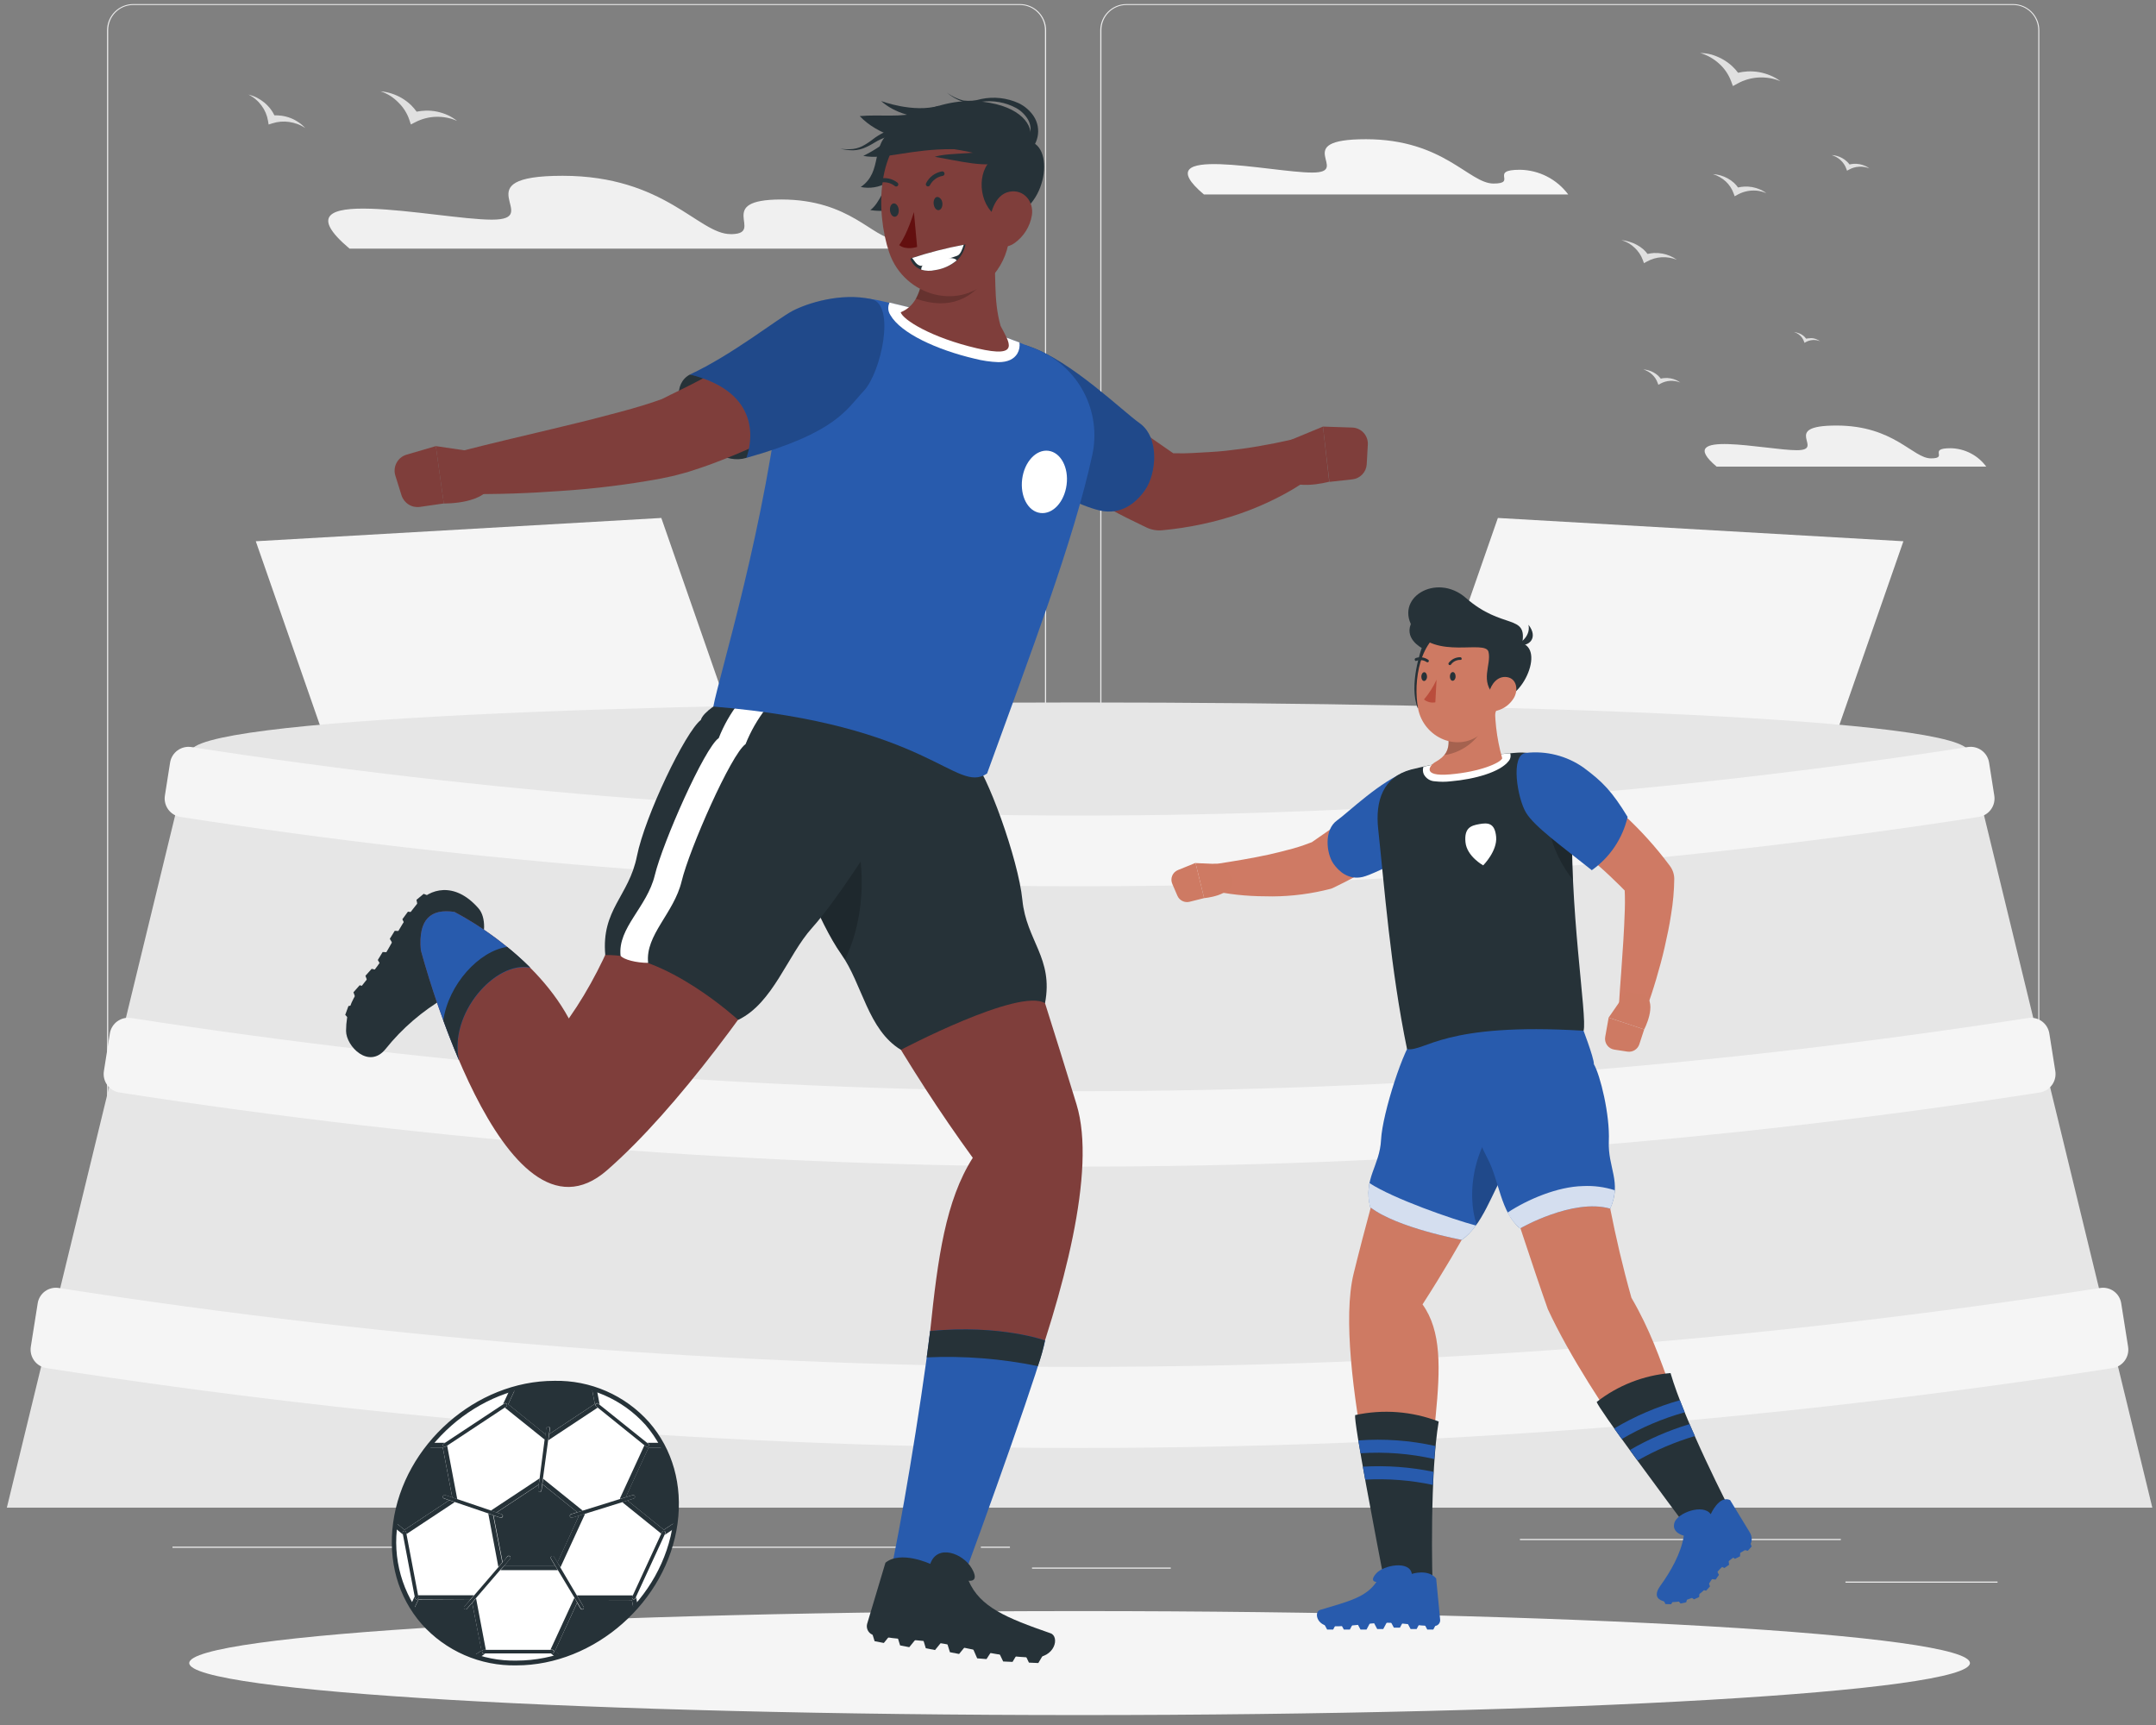 <svg width="205" height="164" viewBox="0 0 205 164" fill="none" xmlns="http://www.w3.org/2000/svg">
<rect x="0" y="0" width="205" height="164" fill="#808080" stroke="none"/>
<g id="football">
<g id="freepik--background-complete--inject-221">
<path id="Vector" d="M189.933 150.361H175.472V150.47H189.933V150.361Z" fill="#EBEBEB"/>
<path id="Vector_2" d="M111.323 149.029H98.128V149.138H111.323V149.029Z" fill="#EBEBEB"/>
<path id="Vector_3" d="M175.035 146.311H144.52V146.42H175.035V146.311Z" fill="#EBEBEB"/>
<path id="Vector_4" d="M89.378 147.045H16.4V147.154H89.378V147.045Z" fill="#EBEBEB"/>
<path id="Vector_5" d="M96.028 147.045H93.264V147.154H96.028V147.045Z" fill="#EBEBEB"/>
<path id="Vector_6" d="M96.975 123.864H12.668C12.007 123.863 11.374 123.6 10.907 123.132C10.441 122.665 10.179 122.031 10.179 121.371V2.858C10.184 2.201 10.449 1.573 10.915 1.111C11.381 0.648 12.011 0.388 12.668 0.387H96.975C97.637 0.387 98.271 0.649 98.738 1.117C99.206 1.584 99.469 2.219 99.469 2.88V121.371C99.469 122.032 99.206 122.666 98.738 123.134C98.271 123.601 97.637 123.864 96.975 123.864ZM12.668 0.474C12.036 0.475 11.431 0.727 10.985 1.174C10.538 1.621 10.288 2.227 10.288 2.858V121.371C10.288 122.002 10.538 122.608 10.985 123.055C11.431 123.502 12.036 123.754 12.668 123.755H96.975C97.607 123.754 98.213 123.502 98.66 123.055C99.107 122.608 99.358 122.003 99.359 121.371V2.858C99.358 2.226 99.107 1.62 98.66 1.174C98.213 0.727 97.607 0.475 96.975 0.474H12.668Z" fill="#EBEBEB"/>
<path id="Vector_7" d="M191.422 123.864H107.109C106.448 123.863 105.815 123.6 105.348 123.132C104.88 122.665 104.617 122.032 104.616 121.371V2.858C104.623 2.201 104.889 1.573 105.355 1.11C105.822 0.648 106.452 0.388 107.109 0.387H191.422C192.078 0.389 192.706 0.65 193.171 1.112C193.636 1.575 193.9 2.202 193.906 2.858V121.371C193.906 122.031 193.645 122.663 193.179 123.131C192.713 123.598 192.081 123.862 191.422 123.864ZM107.109 0.474C106.477 0.475 105.872 0.727 105.425 1.174C104.978 1.62 104.727 2.226 104.725 2.858V121.371C104.727 122.003 104.978 122.608 105.425 123.055C105.872 123.502 106.477 123.754 107.109 123.755H191.422C192.054 123.754 192.659 123.502 193.106 123.055C193.553 122.608 193.804 122.003 193.806 121.371V2.858C193.804 2.226 193.553 1.62 193.106 1.174C192.659 0.727 192.054 0.475 191.422 0.474H107.109Z" fill="#EBEBEB"/>
<path id="Vector_8" d="M163.22 44.361H188.858C188.465 43.828 187.955 43.393 187.366 43.09C186.778 42.787 186.127 42.624 185.466 42.614C183.243 42.614 185.326 43.579 183.601 43.579C181.877 43.579 180.108 40.457 174.62 40.457C169.131 40.457 173.677 42.802 170.839 42.802C168.001 42.802 158.923 40.736 163.22 44.361Z" fill="#F0F0F0"/>
<path id="Vector_9" d="M114.475 18.489H149.112C148.579 17.772 147.889 17.187 147.094 16.78C146.299 16.373 145.421 16.154 144.528 16.14C141.524 16.14 144.34 17.45 142.008 17.45C139.677 17.45 137.275 13.236 129.874 13.236C122.474 13.236 128.6 16.406 124.766 16.406C120.932 16.406 108.668 13.59 114.475 18.489Z" fill="#F5F5F5"/>
<path id="Vector_10" d="M87.304 21.555C84.636 21.555 87.138 22.708 85.072 22.708C83.007 22.708 80.868 18.966 74.296 18.966C67.835 18.966 72.712 22.149 69.647 22.258H69.468C66.411 22.258 63.237 16.713 53.496 16.713C43.755 16.713 51.815 20.883 46.772 20.883C41.729 20.883 25.582 17.193 33.236 23.638H91.377C90.904 23.001 90.29 22.482 89.583 22.121C88.877 21.76 88.097 21.566 87.304 21.555Z" fill="#F0F0F0"/>
<path id="Vector_11" d="M37.227 8.891C37.569 9.001 37.899 9.147 38.209 9.328C38.525 9.516 38.818 9.738 39.083 9.992C39.276 10.185 39.455 10.394 39.615 10.616C39.892 10.563 40.172 10.53 40.454 10.52C40.827 10.507 41.201 10.54 41.567 10.616C41.919 10.691 42.261 10.804 42.589 10.952C42.901 11.099 43.194 11.282 43.462 11.498C43.149 11.354 42.819 11.25 42.48 11.188C42.143 11.123 41.801 11.095 41.458 11.105C40.776 11.125 40.108 11.298 39.502 11.611L39.065 11.83L38.921 11.393C38.709 10.764 38.348 10.195 37.869 9.734C37.642 9.502 37.39 9.295 37.118 9.118C36.826 8.934 36.512 8.788 36.184 8.682C36.538 8.71 36.889 8.78 37.227 8.891Z" fill="#E0E0E0"/>
<path id="Vector_12" d="M24.43 9.289C24.684 9.421 24.924 9.579 25.146 9.761C25.372 9.951 25.576 10.166 25.753 10.402C25.883 10.58 25.997 10.768 26.093 10.966C26.318 10.96 26.543 10.971 26.766 11.001C27.065 11.043 27.358 11.119 27.639 11.228C27.907 11.334 28.162 11.47 28.399 11.634C28.629 11.787 28.839 11.969 29.023 12.175C28.795 12.019 28.549 11.891 28.29 11.795C28.034 11.701 27.769 11.633 27.499 11.595C26.962 11.515 26.414 11.56 25.897 11.726L25.543 11.839L25.482 11.481C25.396 10.957 25.185 10.461 24.866 10.036C24.707 9.818 24.523 9.62 24.316 9.446C24.105 9.266 23.872 9.113 23.622 8.992C23.902 9.059 24.173 9.158 24.43 9.289Z" fill="#E0E0E0"/>
<path id="Vector_13" d="M162.74 5.189C163.101 5.297 163.449 5.443 163.779 5.626C164.112 5.809 164.421 6.032 164.7 6.29C164.907 6.482 165.095 6.692 165.263 6.918C165.55 6.852 165.842 6.81 166.137 6.792C166.521 6.771 166.906 6.794 167.285 6.862C167.649 6.929 168.005 7.036 168.346 7.18C168.68 7.32 168.995 7.5 169.285 7.718C168.957 7.579 168.614 7.481 168.263 7.425C167.915 7.369 167.562 7.35 167.211 7.368C166.508 7.407 165.822 7.604 165.207 7.945L164.77 8.18L164.608 7.744C164.371 7.1 163.982 6.523 163.473 6.063C163.217 5.829 162.936 5.624 162.635 5.451C162.329 5.274 162.002 5.136 161.661 5.041C162.025 5.045 162.388 5.095 162.74 5.189Z" fill="#E0E0E0"/>
<path id="Vector_14" d="M163.582 16.673C163.818 16.742 164.047 16.835 164.263 16.952C164.485 17.073 164.692 17.219 164.879 17.389C165.02 17.521 165.147 17.668 165.259 17.825C165.448 17.781 165.641 17.753 165.835 17.742C166.094 17.726 166.353 17.741 166.608 17.786C166.851 17.832 167.088 17.904 167.315 18C167.54 18.092 167.752 18.214 167.944 18.362C167.729 18.267 167.503 18.198 167.272 18.157C166.57 18.038 165.848 18.16 165.224 18.502L164.94 18.659L164.831 18.367C164.675 17.936 164.417 17.55 164.08 17.24C163.908 17.084 163.719 16.948 163.517 16.834C163.313 16.714 163.094 16.62 162.866 16.555C163.109 16.567 163.349 16.606 163.582 16.673Z" fill="#E0E0E0"/>
<path id="Vector_15" d="M174.668 14.827C174.836 14.876 174.998 14.942 175.153 15.024C175.311 15.11 175.458 15.215 175.589 15.338C175.69 15.427 175.78 15.527 175.86 15.635C175.994 15.604 176.129 15.583 176.266 15.574C176.449 15.565 176.632 15.577 176.812 15.609C176.985 15.64 177.153 15.691 177.314 15.761C177.471 15.825 177.617 15.911 177.751 16.015C177.597 15.947 177.436 15.9 177.27 15.875C177.106 15.849 176.939 15.84 176.773 15.849C176.441 15.867 176.117 15.96 175.825 16.119L175.624 16.229L175.546 16.023C175.374 15.563 175.045 15.18 174.616 14.941C174.472 14.855 174.318 14.789 174.157 14.744C174.33 14.75 174.502 14.778 174.668 14.827Z" fill="#E0E0E0"/>
<path id="Vector_16" d="M154.915 22.981C155.161 23.052 155.398 23.148 155.622 23.27C155.851 23.39 156.065 23.537 156.26 23.706C156.404 23.839 156.536 23.985 156.653 24.143C156.85 24.099 157.05 24.07 157.251 24.055C157.518 24.042 157.787 24.059 158.05 24.108C158.302 24.151 158.549 24.224 158.784 24.326C159.015 24.423 159.233 24.547 159.434 24.697C159.207 24.603 158.97 24.535 158.727 24.497C158.486 24.457 158.241 24.444 157.998 24.457C157.51 24.484 157.035 24.621 156.609 24.859L156.312 25.016L156.203 24.715C156.039 24.269 155.771 23.87 155.422 23.549C155.246 23.381 155.051 23.235 154.841 23.112C154.628 22.989 154.401 22.892 154.164 22.824C154.42 22.848 154.672 22.901 154.915 22.981Z" fill="#E0E0E0"/>
<path id="Vector_17" d="M156.737 35.208C156.902 35.253 157.062 35.318 157.213 35.4C157.369 35.485 157.516 35.587 157.649 35.706C157.743 35.797 157.831 35.895 157.911 35.998C158.041 35.967 158.175 35.947 158.309 35.941C158.487 35.929 158.666 35.94 158.841 35.972C159.011 36.002 159.176 36.052 159.335 36.12C159.49 36.184 159.637 36.268 159.771 36.369C159.619 36.305 159.459 36.26 159.295 36.234C159.134 36.208 158.97 36.199 158.806 36.208C158.482 36.226 158.165 36.317 157.881 36.474L157.684 36.583L157.606 36.378C157.498 36.081 157.32 35.814 157.086 35.601C156.968 35.492 156.838 35.396 156.697 35.317C156.56 35.237 156.413 35.172 156.261 35.125C156.422 35.133 156.582 35.161 156.737 35.208Z" fill="#E0E0E0"/>
<path id="Vector_18" d="M170.918 31.641C171.035 31.674 171.147 31.719 171.254 31.776C171.362 31.838 171.463 31.912 171.556 31.995C171.622 32.058 171.684 32.127 171.739 32.2C171.832 32.179 171.927 32.166 172.023 32.161C172.147 32.145 172.274 32.145 172.398 32.161C172.518 32.182 172.636 32.217 172.748 32.266C172.857 32.312 172.961 32.371 173.058 32.44C172.842 32.351 172.609 32.312 172.376 32.327C172.146 32.34 171.92 32.404 171.717 32.514L171.577 32.593L171.525 32.449C171.449 32.238 171.324 32.049 171.158 31.899C171.075 31.821 170.983 31.753 170.883 31.698C170.783 31.639 170.676 31.594 170.564 31.562C170.685 31.576 170.803 31.602 170.918 31.641Z" fill="#E0E0E0"/>
<path id="Vector_19" d="M69.809 69.124L31.25 71.333L24.321 51.458L62.88 49.244L69.809 69.124Z" fill="#F5F5F5"/>
<path id="Vector_20" d="M135.494 69.124L174.053 71.333L180.982 51.458L142.423 49.244L135.494 69.124Z" fill="#F5F5F5"/>
<path id="Vector_21" d="M204.651 143.337H0.651L18.116 71.504C18.116 65.212 187.186 65.212 187.186 71.504L204.651 143.337Z" fill="#E6E6E6"/>
<path id="Vector_22" d="M200.892 130.065C135.79 140.193 69.513 140.193 4.41 130.065C4.179 130.029 3.958 129.947 3.759 129.825C3.559 129.704 3.386 129.544 3.248 129.355C3.111 129.166 3.012 128.951 2.957 128.724C2.903 128.497 2.894 128.261 2.93 128.03C3.143 126.665 3.36 125.297 3.581 123.926C3.614 123.695 3.693 123.474 3.814 123.274C3.934 123.075 4.093 122.901 4.282 122.764C4.47 122.627 4.684 122.529 4.911 122.476C5.137 122.423 5.373 122.415 5.602 122.454C69.906 132.453 135.37 132.453 199.674 122.454C199.903 122.415 200.138 122.423 200.365 122.476C200.592 122.529 200.806 122.627 200.994 122.764C201.183 122.901 201.342 123.075 201.462 123.274C201.583 123.474 201.662 123.695 201.695 123.926C201.913 125.293 202.132 126.664 202.346 128.03C202.42 128.492 202.309 128.966 202.037 129.347C201.765 129.728 201.353 129.986 200.892 130.065Z" fill="#F5F5F5"/>
<path id="Vector_23" d="M193.946 103.866C133.446 113.262 71.858 113.262 11.358 103.866C11.127 103.83 10.905 103.748 10.706 103.627C10.506 103.505 10.333 103.345 10.195 103.156C10.058 102.967 9.959 102.752 9.905 102.525C9.85 102.298 9.841 102.062 9.878 101.831C10.07 100.638 10.259 99.446 10.445 98.255C10.481 98.025 10.562 97.805 10.684 97.607C10.805 97.408 10.965 97.236 11.153 97.099C11.341 96.963 11.554 96.864 11.78 96.81C12.007 96.756 12.241 96.747 12.471 96.784C72.234 106.062 133.07 106.062 192.832 96.784C193.062 96.747 193.297 96.756 193.523 96.81C193.749 96.864 193.962 96.963 194.15 97.099C194.339 97.236 194.498 97.408 194.619 97.607C194.741 97.805 194.822 98.025 194.858 98.255C195.047 99.446 195.237 100.638 195.426 101.831C195.462 102.062 195.453 102.298 195.399 102.525C195.344 102.752 195.245 102.967 195.108 103.156C194.97 103.345 194.797 103.505 194.597 103.627C194.398 103.748 194.176 103.83 193.946 103.866Z" fill="#F5F5F5"/>
<path id="Vector_24" d="M188.142 77.668C131.487 86.457 73.815 86.457 17.16 77.668C16.929 77.633 16.707 77.552 16.507 77.43C16.308 77.308 16.134 77.148 15.996 76.959C15.859 76.77 15.76 76.555 15.706 76.328C15.651 76.1 15.643 75.864 15.68 75.633C15.84 74.586 16.005 73.541 16.173 72.499C16.247 72.035 16.502 71.619 16.882 71.343C17.261 71.066 17.735 70.951 18.199 71.023C74.166 79.707 131.137 79.707 187.103 71.023C187.568 70.951 188.041 71.066 188.421 71.343C188.8 71.619 189.055 72.035 189.129 72.499C189.295 73.543 189.46 74.588 189.623 75.633C189.66 75.864 189.651 76.1 189.597 76.328C189.543 76.555 189.444 76.77 189.306 76.959C189.169 77.148 188.995 77.308 188.795 77.43C188.595 77.552 188.374 77.633 188.142 77.668Z" fill="#F5F5F5"/>
</g>
<g id="freepik--Shadow--inject-221">
<path id="freepik--path--inject-221" d="M102.651 163.055C149.406 163.055 187.309 160.842 187.309 158.112C187.309 155.383 149.406 153.17 102.651 153.17C55.897 153.17 17.994 155.383 17.994 158.112C17.994 160.842 55.897 163.055 102.651 163.055Z" fill="#F5F5F5"/>
</g>
<g id="freepik--character-1--inject-221">
<path id="Vector_25" d="M92.495 110.075C80.03 92.951 71.485 72.796 70.895 66.701L91.788 71.762C91.788 71.762 98.669 92.881 102.363 105.006C106.21 117.612 89.644 151.598 89.644 151.598L84.584 151.074C89.526 131.985 87.326 118.184 92.495 110.075Z" fill="#7F3E3B"/>
<path id="Vector_26" d="M84.685 149.375C85.492 145.969 87.523 134.041 88.444 126.544C95.15 125.906 99.359 127.439 99.359 127.439C99.359 128.548 93.836 144.083 90.387 153.296L84.685 149.375Z" fill="#285BAD"/>
<path id="Vector_27" d="M88.444 126.544C88.348 127.334 88.239 128.172 88.116 129.05C91.659 128.888 95.208 129.167 98.683 129.88C98.971 129.085 99.196 128.269 99.355 127.439C99.355 127.439 95.15 125.906 88.444 126.544Z" fill="#263238"/>
<path id="Vector_28" d="M90.692 70.168C90.692 70.168 92.295 71.277 92.439 72.08C93.797 73.355 96.831 81.686 97.211 85.563C97.591 89.441 100.184 91.095 99.364 95.374C96.905 93.877 85.662 99.81 85.662 99.81C82.51 97.898 82.003 93.567 79.986 90.711C77.842 87.681 75.541 81.542 74.454 77.953C73.306 74.176 72.804 71.556 72.804 71.556L90.692 70.168Z" fill="#263238"/>
<path id="Vector_29" opacity="0.2" d="M80.265 76.836C78.829 74.339 75.209 73.954 73.816 75.753C74 76.429 74.212 77.156 74.454 77.936C75.545 81.512 77.842 87.669 79.986 90.703C80.108 90.874 80.226 91.053 80.34 91.236C82.331 87.228 82.632 80.958 80.265 76.836Z" fill="black"/>
<path id="Vector_30" d="M99.892 155.28C95.678 153.817 93.181 152.791 92.094 150.281C92.094 150.281 93.207 150.477 92.382 149.08C91.556 147.683 89.124 146.757 88.452 148.683C88.452 148.683 85.632 147.373 84.191 148.573L82.444 154.407C82.417 154.519 82.413 154.636 82.431 154.751C82.45 154.865 82.491 154.975 82.552 155.073C82.614 155.172 82.694 155.257 82.789 155.324C82.883 155.391 82.99 155.438 83.103 155.463C85.701 155.965 87.264 155.83 89.779 156.28C92.727 156.804 94.722 157.476 98.228 157.59C100.355 157.642 100.765 155.586 99.892 155.28Z" fill="#263238"/>
<path id="Vector_31" d="M88.906 156.873L88.029 156.703L87.627 155.389L89.771 155.808L88.906 156.873Z" fill="#263238"/>
<path id="Vector_32" d="M91.194 157.248L90.321 157.078L89.915 155.764L92.063 156.183L91.194 157.248Z" fill="#263238"/>
<path id="Vector_33" d="M93.801 157.732L92.914 157.662L92.364 156.4L94.547 156.575L93.801 157.732Z" fill="#263238"/>
<path id="Vector_34" d="M96.276 158L95.386 157.961L94.792 156.721L96.98 156.817L96.276 158Z" fill="#263238"/>
<path id="Vector_35" d="M98.726 158.109L97.835 158.07L97.246 156.83L99.429 156.926L98.726 158.109Z" fill="#263238"/>
<path id="Vector_36" d="M84.038 156.201L83.16 156.031L82.754 154.717L84.902 155.136L84.038 156.201Z" fill="#263238"/>
<path id="Vector_37" d="M86.457 156.602L85.584 156.432L85.178 155.113L87.326 155.532L86.457 156.602Z" fill="#263238"/>
<path id="Vector_38" d="M102.058 36.822C102.931 37.329 103.804 37.875 104.677 38.425C105.551 38.975 106.402 39.53 107.245 40.106L108.515 40.979L109.768 41.852L112.192 43.533L110.305 43.071C111.323 43.071 112.349 43.136 113.384 43.071C114.418 43.005 115.462 42.974 116.51 42.861C117.558 42.748 118.606 42.608 119.662 42.424C120.186 42.333 120.715 42.237 121.239 42.132L122.741 41.813L123.033 41.752C123.49 41.656 123.965 41.721 124.38 41.934C124.794 42.148 125.123 42.498 125.31 42.925C125.497 43.352 125.531 43.831 125.407 44.281C125.282 44.73 125.007 45.123 124.627 45.393L124.19 45.699L123.793 45.974C123.522 46.153 123.26 46.315 122.989 46.481C122.448 46.799 121.902 47.105 121.343 47.38C120.225 47.941 119.072 48.428 117.89 48.838C116.701 49.249 115.488 49.584 114.257 49.843C113.013 50.108 111.755 50.299 110.489 50.415C109.989 50.46 109.485 50.371 109.031 50.157L108.594 49.947C107.55 49.45 106.633 48.991 105.703 48.485C104.773 47.978 103.87 47.498 102.97 46.983C102.071 46.468 101.18 45.939 100.294 45.402C99.407 44.865 98.547 44.311 97.674 43.721C96.81 43.122 96.209 42.213 95.998 41.183C95.787 40.153 95.981 39.081 96.54 38.19C97.099 37.299 97.98 36.658 98.999 36.4C100.019 36.142 101.099 36.287 102.014 36.805L102.058 36.822Z" fill="#7F3E3B"/>
<path id="Vector_39" d="M97.954 32.963C101.853 34.325 106.826 39.159 108.323 40.206C110.314 41.595 109.93 45.066 108.891 46.568C108.079 47.747 106.638 49.005 104.595 48.537C102.551 48.07 99.53 46.354 99.53 46.354C99.53 46.354 93.203 31.046 97.954 32.963Z" fill="#285BAD"/>
<path id="Vector_40" opacity="0.2" d="M97.954 32.963C101.853 34.325 106.826 39.159 108.323 40.206C110.314 41.595 109.93 45.066 108.891 46.568C108.079 47.747 106.638 49.005 104.595 48.537C102.551 48.07 99.53 46.354 99.53 46.354C99.53 46.354 93.203 31.046 97.954 32.963Z" fill="black"/>
<path id="Vector_41" d="M121.714 42.246L125.792 40.557L126.386 45.796C126.386 45.796 122.504 46.892 121.583 44.923L121.714 42.246Z" fill="#7F3E3B"/>
<path id="Vector_42" d="M130.058 42.251L129.953 44.133C129.933 44.496 129.785 44.84 129.535 45.104C129.284 45.368 128.948 45.535 128.586 45.574L126.403 45.814L125.792 40.557L128.573 40.648C128.776 40.654 128.976 40.701 129.161 40.785C129.347 40.869 129.513 40.989 129.651 41.139C129.789 41.288 129.896 41.463 129.966 41.654C130.036 41.845 130.067 42.048 130.058 42.251Z" fill="#7F3E3B"/>
<path id="Vector_43" d="M45.501 86.362C43.196 83.716 40.785 84.532 39.703 85.868C38.035 87.916 37.799 88.793 36.467 90.977C34.908 93.531 32.922 94.496 32.904 98.006C32.904 99.482 35.087 101.704 36.672 99.718C38.24 97.763 40.156 96.114 42.322 94.854C43.942 94.745 46.186 94.234 44.776 92.758C44.776 92.758 47.029 88.147 45.501 86.362Z" fill="#263238"/>
<path id="Vector_44" d="M39.599 85.55L40.284 84.978L41.559 85.494L39.878 86.895L39.599 85.55Z" fill="#263238"/>
<path id="Vector_45" d="M38.258 87.396L38.786 86.676L40.148 86.868L38.856 88.636L38.258 87.396Z" fill="#263238"/>
<path id="Vector_46" d="M37.065 89.254L37.533 88.494L38.904 88.568L37.768 90.442L37.065 89.254Z" fill="#263238"/>
<path id="Vector_47" d="M35.922 91.269L36.385 90.51L37.756 90.584L36.62 92.457L35.922 91.269Z" fill="#263238"/>
<path id="Vector_48" d="M34.747 92.771L35.341 92.107L36.677 92.43L35.223 94.064L34.747 92.771Z" fill="#263238"/>
<path id="Vector_49" d="M33.607 94.34L34.197 93.672L35.537 93.991L34.083 95.628L33.607 94.34Z" fill="#263238"/>
<path id="Vector_50" d="M32.826 96.484L33.132 95.645L34.494 95.453L33.748 97.505L32.826 96.484Z" fill="#263238"/>
<path id="Vector_51" d="M54.086 96.828C62.312 85.105 61.242 71.762 69.224 66.701L87.523 69.557C87.523 69.557 71.241 99.439 57.723 111.254C47.798 119.93 40.013 90.331 40.013 90.331C39.752 87.362 40.978 86.367 43.205 86.694C43.205 86.698 50.567 90.331 54.086 96.828Z" fill="#7F3E3B"/>
<path id="Vector_52" d="M43.205 86.698C40.978 86.371 39.752 87.366 40.013 90.335C40.995 93.902 42.207 97.4 43.642 100.81C42.672 96.391 47.074 91.366 50.41 92.008C48.283 89.892 45.855 88.103 43.205 86.698Z" fill="#285BAD"/>
<path id="Vector_53" d="M48.221 90.022C45.536 90.419 42.646 93.593 42.152 97.007C42.589 98.208 43.087 99.492 43.637 100.789C42.672 96.374 47.073 91.344 50.409 91.986C49.714 91.294 48.984 90.638 48.221 90.022Z" fill="#263238"/>
<path id="Vector_54" d="M68.568 66.701C68.568 66.701 66.865 67.649 66.638 68.448C65.163 69.587 61.32 77.582 60.561 81.398C59.801 85.214 57.159 86.458 57.552 90.803C63.285 90.598 70.188 96.964 70.188 96.964C73.511 95.37 74.873 90.825 77.2 88.231C79.528 85.638 82.968 80.228 85.038 76.879C86.3 74.808 87.168 72.52 87.597 70.133L68.568 66.701Z" fill="#263238"/>
<path id="Vector_55" d="M70.271 66.785C69.467 67.813 68.817 68.953 68.341 70.169C66.979 71.108 63.002 80.133 62.264 83.198C61.526 86.263 58.723 88.193 59.006 90.865C59.299 91.236 60.513 91.542 61.626 91.542C61.342 88.874 64.076 86.844 64.814 83.779C65.551 80.713 69.525 71.688 70.891 70.745C71.374 69.534 72.023 68.397 72.821 67.366L70.271 66.785Z" fill="white"/>
<path id="Vector_56" d="M74.415 35.192C72.856 49.919 68.381 64.179 67.826 67.174C88.5 68.877 90.845 75.54 93.853 73.545C97.962 62.193 102.097 51.408 103.861 43.247C104.295 41.235 104.011 39.134 103.059 37.309C102.107 35.483 100.546 34.049 98.647 33.253C93.753 31.247 88.692 29.673 83.523 28.551C82.483 28.331 81.408 28.332 80.369 28.555C79.329 28.777 78.348 29.216 77.489 29.842C76.63 30.468 75.913 31.268 75.383 32.19C74.853 33.111 74.523 34.134 74.415 35.192Z" fill="#285BAD"/>
<path id="Vector_57" d="M96.932 32.562C92.908 31.01 88.781 29.742 84.58 28.768C84.489 28.955 84.449 29.162 84.463 29.37C84.476 29.577 84.544 29.777 84.658 29.951C85.658 31.697 89.121 33.269 92.662 34.099C93.404 34.291 94.165 34.403 94.932 34.431C95.805 34.431 96.403 34.156 96.731 33.618C96.916 33.299 96.987 32.927 96.932 32.562Z" fill="white"/>
<path id="Vector_58" d="M87.806 21.471L94.386 22.863C94.823 26.217 94.386 28.278 95.137 30.98C95.949 32.539 97.102 34.098 92.897 33.115C88.531 32.098 85.841 30.391 85.641 29.688C88.243 28.631 87.806 24.71 87.806 21.471Z" fill="#7F3E3B"/>
<path id="Vector_59" opacity="0.2" d="M87.715 26.279C87.644 27.019 87.43 27.738 87.086 28.396C90.43 29.575 92.57 28.226 93.827 26.309C91.8 26.03 89.745 26.02 87.715 26.279Z" fill="black"/>
<path id="Vector_60" d="M84.898 12.351C82.667 13.744 84.025 16.281 81.842 17.779C82.695 17.953 83.583 17.81 84.339 17.377C84.339 17.377 83.632 19.359 82.75 19.971C85.077 20.359 87.631 19.25 87.832 18.185C88.033 17.119 87.483 10.732 84.898 12.351Z" fill="#263238"/>
<path id="Vector_61" d="M96.006 16.896C96.137 21.227 96.442 23.755 94.46 26.148C91.487 29.746 85.976 28.217 84.549 24.004C83.265 20.21 83.265 13.765 87.33 11.7C88.231 11.242 89.233 11.021 90.242 11.056C91.252 11.092 92.236 11.382 93.103 11.901C93.97 12.421 94.691 13.151 95.198 14.024C95.706 14.898 95.984 15.886 96.006 16.896Z" fill="#7F3E3B"/>
<path id="Vector_62" d="M95.185 20.805C93.098 19.827 92.841 16.683 94.098 15.373C92.819 13.544 85.174 14.666 81.746 11.038C83.663 10.859 85.706 11.221 87.453 10.645C89.199 10.068 91.173 9.256 94.098 9.771C97.451 10.365 98.421 12.286 97.849 13.457C100.403 13.841 99.552 20.508 95.185 20.805Z" fill="#263238"/>
<path id="Vector_63" d="M86.561 24.588C86.561 24.588 87.871 24.038 91.801 23.234C91.591 24.308 90.928 25.287 88.937 25.68C86.946 26.072 86.561 24.588 86.561 24.588Z" fill="#263238"/>
<path id="Vector_64" d="M89.754 24.585C89.147 24.694 88.55 24.85 87.968 25.052C87.852 25.099 87.754 25.181 87.687 25.287C87.62 25.393 87.589 25.517 87.597 25.642C88.023 25.769 88.474 25.782 88.907 25.681C89.665 25.573 90.378 25.253 90.963 24.76C90.863 24.541 90.313 24.476 89.754 24.585Z" fill="white"/>
<path id="Vector_65" d="M86.731 24.525C86.893 24.712 87.168 25.284 87.605 25.271C88.758 25.032 89.893 24.714 91.002 24.319C91.347 24.197 91.504 23.647 91.635 23.271C89.975 23.583 88.337 24.001 86.731 24.525Z" fill="white"/>
<path id="Vector_66" d="M98.115 20.472C98.026 21.003 97.832 21.511 97.545 21.967C97.258 22.422 96.883 22.817 96.443 23.127C95.255 23.952 94.181 23.009 94.107 21.646C94.037 20.419 94.569 18.511 95.958 18.232C97.346 17.953 98.32 19.162 98.115 20.472Z" fill="#7F3E3B"/>
<path id="Vector_67" d="M89.605 19.307C89.64 19.661 89.478 19.958 89.247 19.98C89.015 20.002 88.81 19.726 88.775 19.377C88.74 19.028 88.902 18.727 89.116 18.727C89.33 18.727 89.574 18.958 89.605 19.307Z" fill="#263238"/>
<path id="Vector_68" d="M85.453 19.935C85.487 20.289 85.326 20.585 85.094 20.607C84.863 20.629 84.658 20.358 84.623 20.005C84.588 19.651 84.749 19.354 84.981 19.337C85.212 19.319 85.422 19.599 85.453 19.935Z" fill="#263238"/>
<path id="Vector_69" d="M86.898 20.162C86.898 20.162 86.286 22.249 85.496 23.301C86.168 23.83 87.203 23.476 87.203 23.476L86.898 20.162Z" fill="#630F0F"/>
<path id="Vector_70" d="M89.801 16.564C89.812 16.53 89.812 16.493 89.801 16.459C89.796 16.432 89.786 16.407 89.77 16.384C89.755 16.361 89.736 16.342 89.713 16.327C89.69 16.312 89.665 16.302 89.638 16.297C89.611 16.291 89.584 16.292 89.557 16.297C89.232 16.355 88.926 16.488 88.663 16.687C88.4 16.886 88.189 17.145 88.046 17.442C88.026 17.492 88.026 17.549 88.048 17.6C88.069 17.651 88.109 17.691 88.16 17.712C88.211 17.731 88.268 17.729 88.319 17.707C88.369 17.686 88.409 17.645 88.43 17.594C88.55 17.365 88.721 17.167 88.93 17.016C89.139 16.864 89.381 16.763 89.635 16.721C89.676 16.715 89.713 16.697 89.743 16.668C89.773 16.64 89.793 16.604 89.801 16.564Z" fill="#263238"/>
<path id="Vector_71" d="M83.41 17.354C83.435 17.376 83.465 17.392 83.498 17.399C83.531 17.407 83.565 17.407 83.597 17.398C83.846 17.323 84.109 17.309 84.365 17.357C84.62 17.404 84.86 17.513 85.064 17.673C85.104 17.711 85.156 17.733 85.211 17.733C85.265 17.733 85.318 17.711 85.357 17.673C85.395 17.634 85.416 17.581 85.416 17.527C85.416 17.472 85.395 17.42 85.357 17.381C85.101 17.175 84.8 17.035 84.478 16.971C84.157 16.907 83.825 16.922 83.51 17.014C83.484 17.021 83.459 17.033 83.438 17.05C83.417 17.066 83.399 17.087 83.385 17.11C83.372 17.134 83.363 17.16 83.36 17.187C83.357 17.214 83.359 17.241 83.366 17.267C83.372 17.299 83.387 17.33 83.41 17.354Z" fill="#263238"/>
<path id="Vector_72" d="M65.603 35.605C62.377 37.352 67.092 44.726 70.969 43.53C73.624 41.683 74.733 35.317 65.603 35.605Z" fill="#263238"/>
<path id="Vector_73" d="M80.602 37.502L79.567 38.174L78.55 38.811C77.868 39.219 77.183 39.616 76.493 40.003C75.1 40.767 73.69 41.492 72.24 42.187C70.791 42.881 69.302 43.496 67.774 44.068C67.381 44.208 67.018 44.348 66.604 44.483L65.364 44.889L64.054 45.239C63.617 45.339 63.237 45.418 62.822 45.501C59.706 46.074 56.558 46.464 53.396 46.671C50.291 46.898 47.209 47.016 44.083 46.955C43.59 46.945 43.117 46.757 42.752 46.426C42.387 46.095 42.154 45.643 42.097 45.154C42.039 44.664 42.161 44.171 42.439 43.764C42.718 43.358 43.134 43.065 43.611 42.942H43.637C46.58 42.182 49.558 41.488 52.492 40.789C53.959 40.427 55.422 40.095 56.858 39.715C58.295 39.335 59.727 38.977 61.08 38.558L62.067 38.244L62.94 37.938L63.813 37.502C64.111 37.366 64.447 37.192 64.757 37.039C66.04 36.419 67.311 35.729 68.59 35.03C69.87 34.332 71.14 33.598 72.406 32.847L76.166 30.642L76.279 30.577C77.197 30.029 78.293 29.863 79.331 30.114C80.37 30.366 81.268 31.014 81.834 31.921C82.4 32.827 82.588 33.919 82.358 34.963C82.127 36.006 81.497 36.918 80.602 37.502Z" fill="#7F3E3B"/>
<path id="Vector_74" d="M45.982 43.08L41.437 42.412L42.196 47.865C42.196 47.865 46.383 47.97 46.798 45.757L45.982 43.08Z" fill="#7F3E3B"/>
<path id="Vector_75" d="M37.594 45.228L38.179 47.097C38.294 47.457 38.533 47.764 38.852 47.964C39.172 48.165 39.552 48.246 39.926 48.193L42.201 47.865L41.441 42.412L38.664 43.224C38.461 43.283 38.271 43.382 38.107 43.515C37.942 43.649 37.806 43.814 37.706 44.001C37.606 44.187 37.545 44.392 37.526 44.603C37.507 44.814 37.53 45.027 37.594 45.228Z" fill="#7F3E3B"/>
<path id="Vector_76" d="M82.859 28.44C79.916 27.798 76.746 28.833 75.358 29.557C73.969 30.282 69.564 33.775 65.603 35.605C72.502 37.307 71.481 42.154 70.97 43.529C79.51 41.141 80.471 38.932 82.13 37.168C83.789 35.404 85.186 28.942 82.859 28.44Z" fill="#285BAD"/>
<path id="Vector_77" opacity="0.2" d="M82.859 28.44C79.916 27.798 76.746 28.833 75.358 29.557C73.969 30.282 69.564 33.775 65.603 35.605C72.502 37.307 71.481 42.154 70.97 43.529C79.51 41.141 80.471 38.932 82.13 37.168C83.789 35.404 85.186 28.942 82.859 28.44Z" fill="black"/>
<path id="Vector_78" d="M101.416 46.089C101.202 47.722 100.106 48.922 98.918 48.77C97.731 48.617 96.98 47.167 97.194 45.534C97.407 43.901 98.525 42.7 99.695 42.858C100.866 43.015 101.63 44.456 101.416 46.089Z" fill="white"/>
<path id="Vector_79" d="M90.705 14.181C86.561 14.137 84.086 15.225 82.086 14.819C84.457 13.67 85.23 12.321 87.085 12.068C88.941 11.815 90.705 14.181 90.705 14.181Z" fill="#263238"/>
<path id="Vector_80" d="M94.883 13.992C93.574 14.774 90.395 14.429 88.88 14.905C91.155 15.298 93.945 16.009 95.198 15.368C96.451 14.726 94.883 13.992 94.883 13.992Z" fill="#263238"/>
<path id="Vector_81" d="M95.56 14.477C96.087 14.372 96.596 14.193 97.071 13.944C97.488 13.686 97.792 13.281 97.922 12.809C97.989 12.57 98.008 12.32 97.978 12.073C97.948 11.827 97.87 11.589 97.748 11.373C97.477 10.909 97.086 10.528 96.617 10.268C95.612 9.729 94.463 9.521 93.334 9.674C92.749 9.794 92.146 9.794 91.561 9.674C90.998 9.485 90.478 9.188 90.028 8.801C90.496 9.152 91.026 9.408 91.591 9.556C92.166 9.627 92.749 9.578 93.303 9.412C94.5 9.164 95.745 9.303 96.857 9.809C97.435 10.086 97.928 10.513 98.285 11.045C98.662 11.616 98.797 12.313 98.66 12.984C98.52 13.666 98.131 14.271 97.569 14.682C97.029 15.027 96.44 15.289 95.822 15.459C95.694 15.503 95.553 15.493 95.432 15.433C95.31 15.373 95.217 15.267 95.174 15.138C95.13 15.01 95.14 14.869 95.2 14.748C95.26 14.626 95.366 14.533 95.495 14.49H95.534L95.56 14.477Z" fill="#263238"/>
<path id="Vector_82" d="M88.417 13.792C88.272 13.501 88.063 13.248 87.806 13.049C87.512 12.858 87.18 12.731 86.832 12.678C86.063 12.585 85.283 12.672 84.553 12.931C84.169 13.049 83.796 13.203 83.44 13.39C83.095 13.582 82.737 13.826 82.353 13.988C81.97 14.174 81.551 14.277 81.126 14.289C80.711 14.287 80.297 14.236 79.894 14.136C80.299 14.195 80.71 14.204 81.117 14.163C81.514 14.111 81.896 13.974 82.235 13.761C82.584 13.56 82.89 13.324 83.239 13.062C83.591 12.823 83.963 12.617 84.353 12.447C85.148 12.073 86.019 11.889 86.898 11.91C87.372 11.93 87.836 12.055 88.256 12.277C88.683 12.525 89.047 12.871 89.317 13.285C89.354 13.342 89.38 13.407 89.392 13.474C89.405 13.541 89.404 13.61 89.39 13.677C89.376 13.744 89.348 13.807 89.31 13.864C89.271 13.92 89.221 13.968 89.164 14.005C89.107 14.043 89.043 14.068 88.975 14.081C88.908 14.093 88.839 14.092 88.772 14.078C88.705 14.064 88.642 14.037 88.585 13.998C88.529 13.96 88.481 13.91 88.444 13.853C88.441 13.838 88.441 13.823 88.444 13.809L88.417 13.792Z" fill="#263238"/>
<path id="Vector_83" d="M83.789 9.607C83.789 9.607 85.217 11.075 88.037 11.179L89.286 10.053C86.832 10.764 83.789 9.607 83.789 9.607Z" fill="#263238"/>
</g>
<g id="freepik--character-2--inject-221">
<path id="Vector_84" d="M135.259 124.013C142.681 112.5 147.956 100.27 148.676 96.375L134.931 98.458C134.931 98.458 130.648 113.137 128.705 121.101C126.683 129.397 132.552 150.791 132.552 150.791L135.835 151.023C134.765 138.304 138.891 129.061 135.259 124.013Z" fill="#CE7A63"/>
<path id="Vector_85" d="M136.272 151.897C136.128 149.64 135.979 139.969 136.796 135.148C134.264 134.172 131.501 133.959 128.849 134.537C128.727 135.244 130.7 145.549 131.906 151.797L136.272 151.897Z" fill="#263238"/>
<path id="Vector_86" d="M125.517 153.058C128.281 152.237 129.884 151.853 130.879 150.395C130.879 150.395 130.15 150.395 130.849 149.596C131.547 148.797 134.049 148.33 134.241 149.635C134.241 149.635 135.787 149.124 136.555 150.072L136.935 154.001C136.941 154.076 136.93 154.152 136.905 154.222C136.88 154.293 136.841 154.358 136.79 154.413C136.739 154.468 136.677 154.512 136.608 154.542C136.539 154.571 136.464 154.587 136.389 154.586C134.678 154.586 133.704 154.307 132.049 154.281C130.115 154.25 128.792 154.652 126.522 154.617C125.151 154.573 124.941 153.233 125.517 153.058Z" fill="#285BAD"/>
<path id="Vector_87" d="M135.708 154.923H136.285L136.704 154.137H135.289L135.708 154.923Z" fill="#285BAD"/>
<path id="Vector_88" d="M134.123 154.874H134.7L135.119 154.088H133.704L134.123 154.874Z" fill="#285BAD"/>
<path id="Vector_89" d="M132.534 154.747H133.111L133.53 153.961H132.115L132.534 154.747Z" fill="#285BAD"/>
<path id="Vector_90" d="M130.949 154.874H131.526L131.945 154.088H130.53L130.949 154.874Z" fill="#285BAD"/>
<path id="Vector_91" d="M129.36 154.923H129.936L130.355 154.137H128.94L129.36 154.923Z" fill="#285BAD"/>
<path id="Vector_92" d="M127.775 154.923H128.351L128.77 154.137H127.355L127.775 154.923Z" fill="#285BAD"/>
<path id="Vector_93" d="M126.186 154.923H126.762L127.181 154.137H125.767L126.186 154.923Z" fill="#285BAD"/>
<path id="Vector_94" d="M155.121 123.38C151.728 111.368 151.715 102.583 149.61 98.807L139.228 100.117C139.228 100.117 144.436 116.739 147.174 124.467C151.379 133.518 160.744 145.049 160.744 145.049L163.7 143.128C158.889 134.195 158.622 129.388 155.121 123.38Z" fill="#CE7A63"/>
<path id="Vector_95" d="M165.311 145.067C164.254 143.194 160.133 134.995 158.84 130.541C156.282 130.753 153.842 131.707 151.819 133.287C152.007 133.942 157.932 141.928 161.552 146.77L165.311 145.067Z" fill="#263238"/>
<path id="Vector_96" d="M157.889 150.736C158.81 149.47 159.854 147.68 160.102 145.999C160.102 145.999 158.932 145.741 159.203 144.785C159.474 143.829 161.958 142.925 162.661 143.96C162.661 143.96 163.46 142.13 164.504 142.615L166.333 145.619C166.639 146.056 166.77 146.859 165.822 147.427C164.985 147.903 164.217 148.49 163.539 149.173C162.264 150.483 162.456 151.526 160.216 152.138C158.976 152.5 156.64 152.452 157.889 150.736Z" fill="#285BAD"/>
<path id="Vector_97" d="M166.189 147.439L166.551 147.025L166.25 146.234L165.368 147.247L166.189 147.439Z" fill="#285BAD"/>
<path id="Vector_98" d="M164.962 148.202L165.451 147.962L165.481 147.119L164.276 147.709L164.962 148.202Z" fill="#285BAD"/>
<path id="Vector_99" d="M163.958 149.077L164.408 148.767L164.307 147.924L163.207 148.692L163.958 149.077Z" fill="#285BAD"/>
<path id="Vector_100" d="M163.128 150.171L163.443 149.726L163.067 148.971L162.29 150.067L163.128 150.171Z" fill="#285BAD"/>
<path id="Vector_101" d="M162.224 151.232L162.591 150.822L162.298 150.031L161.403 151.031L162.224 151.232Z" fill="#285BAD"/>
<path id="Vector_102" d="M161.064 152.054L161.561 151.831L161.622 150.988L160.396 151.534L161.064 152.054Z" fill="#285BAD"/>
<path id="Vector_103" d="M159.797 152.451L160.33 152.334L160.557 151.521L159.247 151.814L159.797 152.451Z" fill="#285BAD"/>
<path id="Vector_104" d="M158.356 152.503L158.902 152.517L159.317 151.783L157.977 151.748L158.356 152.503Z" fill="#285BAD"/>
<path id="Vector_105" d="M135.731 97.496C135.731 97.496 134.635 98.121 134.495 98.627C133.547 99.374 131.439 105.844 131.316 108.359C131.194 110.874 129.6 112.04 130.286 114.773C132.823 116.738 138.988 117.878 138.988 117.878C140.953 116.529 141.891 113.332 143.092 111.411C144.367 109.377 145.162 104.958 145.734 102.609C146.336 100.133 147.174 99.404 147.174 99.404L135.731 97.496Z" fill="#285BAD"/>
<path id="Vector_106" opacity="0.2" d="M143.943 105.178C139.978 108.234 139.406 113.574 140.411 116.416C141.489 114.871 142.223 112.819 143.092 111.43C144.004 109.967 144.672 107.282 145.187 105.012L143.943 105.178Z" fill="black"/>
<path id="Vector_107" d="M134.023 80.289C133.468 80.674 132.901 81.027 132.333 81.376C131.766 81.726 131.189 82.071 130.587 82.398C129.984 82.726 129.412 83.057 128.814 83.372C128.216 83.686 127.622 83.996 126.95 84.319L126.692 84.442C126.645 84.462 126.597 84.48 126.548 84.494C124.733 84.968 122.866 85.213 120.99 85.223C120.077 85.223 119.178 85.201 118.278 85.127C117.372 85.052 116.471 84.926 115.58 84.747C115.232 84.74 114.902 84.596 114.661 84.345C114.421 84.094 114.289 83.758 114.296 83.411C114.303 83.064 114.448 82.733 114.698 82.493C114.949 82.252 115.285 82.121 115.632 82.127H115.706C116.492 82.001 117.339 81.874 118.147 81.73C118.955 81.586 119.771 81.438 120.566 81.263C121.361 81.088 122.134 80.892 122.889 80.687C123.644 80.481 124.365 80.215 125.05 79.953L124.649 80.128L126.216 79.04C126.752 78.665 127.296 78.294 127.849 77.927C128.395 77.556 128.954 77.198 129.508 76.84C130.063 76.482 130.63 76.133 131.202 75.805C131.797 75.431 132.516 75.309 133.201 75.465C133.886 75.621 134.481 76.042 134.855 76.637C135.229 77.231 135.351 77.95 135.195 78.635C135.039 79.32 134.618 79.915 134.023 80.289Z" fill="#CF7A64"/>
<path id="Vector_108" d="M133.853 73.303C131.334 74.176 128.116 77.307 127.146 77.988C125.863 78.888 126.112 81.132 126.78 82.101C127.308 82.865 128.238 83.677 129.561 83.376C130.884 83.075 136.346 80.119 136.346 80.119C136.346 80.119 136.927 72.076 133.853 73.303Z" fill="#285BAD"/>
<path id="Vector_109" d="M116.531 82.181L113.676 82.055L114.492 85.386C114.492 85.386 117.09 85.185 117.208 83.784L116.531 82.181Z" fill="#CE7A63"/>
<path id="Vector_110" d="M111.471 84.046L111.952 85.163C112.046 85.379 112.213 85.555 112.424 85.659C112.634 85.764 112.875 85.791 113.104 85.735L114.493 85.386L113.676 82.037L112.004 82.718C111.88 82.768 111.767 82.842 111.672 82.936C111.577 83.031 111.503 83.144 111.453 83.268C111.403 83.392 111.379 83.525 111.382 83.659C111.385 83.792 111.416 83.924 111.471 84.046Z" fill="#CE7A63"/>
<path id="Vector_111" d="M150.336 97.371C150.336 97.371 151.602 100.641 151.549 101.17C152.156 102.209 153.082 105.973 152.973 108.492C152.864 111.011 154.23 112.391 153.104 114.906C149.532 113.897 144.533 116.788 144.533 116.788C142.69 115.277 142.533 112.212 141.476 110.212C140.42 108.212 138.913 104.265 138.481 101.75C138.049 99.236 137.844 97.781 137.844 97.781L150.336 97.371Z" fill="#285BAD"/>
<path id="Vector_112" opacity="0.8" d="M150.51 112.763C148.113 112.815 145.27 114.016 143.354 115.278C143.639 115.857 144.039 116.372 144.528 116.793C144.528 116.793 149.536 113.894 153.103 114.907C153.358 114.357 153.506 113.765 153.54 113.16C152.562 112.846 151.536 112.711 150.51 112.763Z" fill="white"/>
<path id="Vector_113" d="M149.51 76.661C149.143 86.228 150.955 96.746 150.571 97.995C137.18 97.174 135.555 99.999 133.787 99.741C132.207 92.096 131.626 84.202 131.045 78.836C130.748 76.107 131.521 73.863 134.18 73.16C137.499 72.332 140.884 71.796 144.297 71.557C144.984 71.512 145.672 71.613 146.318 71.852C146.963 72.091 147.551 72.464 148.043 72.945C148.535 73.427 148.92 74.007 149.173 74.647C149.425 75.287 149.54 75.974 149.51 76.661Z" fill="#263238"/>
<path id="Vector_114" d="M142.258 79.556C142.384 80.918 141.026 82.272 141.026 82.272C141.026 82.272 139.468 81.42 139.341 80.062C139.214 78.704 139.861 78.49 140.651 78.351C141.441 78.211 142.131 78.198 142.258 79.556Z" fill="white"/>
<path id="Vector_115" opacity="0.2" d="M149.51 76.656C149.536 76 149.43 75.345 149.198 74.73C148.967 74.115 148.614 73.552 148.161 73.076C146.165 77.329 147.462 80.935 149.567 83.673C149.462 81.376 149.423 78.979 149.51 76.656Z" fill="black"/>
<path id="Vector_116" d="M135.346 72.894C138.063 72.276 140.821 71.85 143.598 71.619C143.638 71.748 143.644 71.884 143.616 72.016C143.588 72.147 143.526 72.269 143.437 72.37C142.638 73.392 140.276 74.082 137.931 74.282C137.438 74.34 136.94 74.34 136.446 74.282C136.222 74.275 136.004 74.208 135.815 74.087C135.626 73.966 135.473 73.797 135.372 73.597C135.279 73.374 135.27 73.124 135.346 72.894Z" fill="white"/>
<path id="Vector_117" d="M142.17 66.174L137.368 67.728C137.507 69.911 138.507 71.339 136.464 72.457C135.966 72.728 135.097 73.863 137.878 73.623C140.765 73.374 142.646 72.531 142.838 72.099C142.29 70.174 142.064 68.172 142.17 66.174Z" fill="#CE7A63"/>
<path id="Vector_118" opacity="0.2" d="M137.581 69.252C137.76 70.273 137.904 71.094 137.328 71.793C139.319 71.513 140.917 69.972 141.07 68.736C140.484 68.585 139.873 68.552 139.273 68.64C138.674 68.729 138.099 68.937 137.581 69.252Z" fill="black"/>
<path id="Vector_119" d="M134.289 59.047C133.342 60.658 135.184 61.601 135.184 61.601C135.184 61.601 133.905 65.129 134.809 67.338C136.521 65.928 136.918 60.789 136.918 60.789L134.289 59.047Z" fill="#263238"/>
<path id="Vector_120" d="M142.821 63.852C142.503 66.637 142.463 68.283 140.974 69.632C138.739 71.658 135.355 70.169 134.831 67.34C134.36 64.795 134.958 60.669 137.752 59.725C138.371 59.516 139.032 59.467 139.675 59.583C140.318 59.699 140.92 59.975 141.427 60.388C141.933 60.8 142.327 61.334 142.571 61.94C142.815 62.546 142.901 63.203 142.821 63.852Z" fill="#CE7A63"/>
<path id="Vector_121" d="M136.59 64.623C136.281 65.3 135.88 65.932 135.398 66.501C135.547 66.622 135.721 66.709 135.908 66.756C136.094 66.803 136.288 66.808 136.477 66.771L136.59 64.623Z" fill="#BA4D3C"/>
<path id="Vector_122" d="M142.171 66.174C140.647 64.764 141.83 63.192 141.533 61.978C141.236 60.764 136.486 62.786 134.447 59.847C132.408 56.909 136.551 54.368 139.381 56.848C142.874 59.904 145.223 58.324 144.742 61.148C147.065 61.978 144.175 67.449 142.171 66.174Z" fill="#263238"/>
<path id="Vector_123" d="M144.231 61.309C144.231 61.309 145.598 60.615 145.332 59.397C146.288 60.606 145.441 61.549 144.231 61.309Z" fill="#263238"/>
<path id="Vector_124" d="M143.965 66.318C143.617 66.927 143.04 67.373 142.363 67.558C141.459 67.794 141.381 66.685 141.594 65.812C141.787 65.043 142.393 64.236 143.297 64.375C144.201 64.515 144.384 65.558 143.965 66.318Z" fill="#CE7A63"/>
<path id="Vector_125" d="M138.402 64.327C138.402 64.554 138.258 64.733 138.11 64.724C137.961 64.716 137.852 64.524 137.861 64.288C137.87 64.052 138.005 63.886 138.153 63.895C138.302 63.904 138.411 64.1 138.402 64.327Z" fill="#263238"/>
<path id="Vector_126" d="M135.686 64.345C135.686 64.572 135.542 64.751 135.394 64.743C135.245 64.734 135.136 64.542 135.145 64.306C135.154 64.07 135.289 63.9 135.438 63.908C135.586 63.917 135.695 64.136 135.686 64.345Z" fill="#263238"/>
<path id="Vector_127" d="M138.979 62.681C138.984 62.659 138.984 62.637 138.979 62.615C138.979 62.598 138.975 62.581 138.968 62.564C138.961 62.548 138.951 62.533 138.939 62.521C138.926 62.509 138.911 62.499 138.895 62.493C138.878 62.487 138.861 62.484 138.843 62.484C138.63 62.482 138.419 62.53 138.227 62.625C138.036 62.72 137.87 62.859 137.743 63.03C137.725 63.06 137.718 63.096 137.726 63.13C137.733 63.164 137.753 63.194 137.782 63.214C137.813 63.232 137.849 63.239 137.884 63.231C137.919 63.224 137.95 63.204 137.97 63.174C138.069 63.036 138.201 62.925 138.353 62.849C138.505 62.773 138.673 62.734 138.843 62.738C138.869 62.743 138.896 62.741 138.92 62.731C138.944 62.721 138.965 62.703 138.979 62.681Z" fill="#263238"/>
<path id="Vector_128" d="M134.56 62.825C134.58 62.835 134.602 62.84 134.624 62.84C134.646 62.84 134.667 62.835 134.687 62.825C134.844 62.766 135.013 62.745 135.179 62.765C135.345 62.785 135.505 62.844 135.643 62.938C135.671 62.96 135.706 62.97 135.742 62.966C135.777 62.962 135.809 62.944 135.831 62.917C135.842 62.903 135.85 62.887 135.855 62.87C135.859 62.853 135.861 62.835 135.858 62.817C135.856 62.8 135.85 62.783 135.84 62.768C135.831 62.752 135.819 62.739 135.805 62.729C135.632 62.607 135.432 62.528 135.222 62.5C135.012 62.472 134.799 62.495 134.6 62.567C134.577 62.576 134.558 62.591 134.543 62.609C134.528 62.628 134.518 62.651 134.514 62.674C134.51 62.698 134.512 62.722 134.52 62.745C134.528 62.767 134.542 62.788 134.56 62.803V62.825Z" fill="#263238"/>
<path id="Vector_129" d="M149.829 73.645C150.702 74.265 151.449 74.877 152.226 75.532C153.003 76.187 153.754 76.841 154.488 77.544C156.023 78.963 157.426 80.518 158.679 82.19L158.793 82.343C159.053 82.697 159.194 83.126 159.195 83.566C159.181 84.694 159.08 85.819 158.893 86.932C158.736 87.997 158.513 89.028 158.282 90.049C158.051 91.071 157.775 92.08 157.479 93.079C157.182 94.079 156.867 95.057 156.492 96.049C156.398 96.364 156.188 96.632 155.905 96.8C155.623 96.968 155.287 97.023 154.965 96.955C154.644 96.886 154.359 96.7 154.169 96.432C153.978 96.163 153.896 95.833 153.938 95.507V95.485C153.994 94.486 154.073 93.468 154.147 92.464C154.221 91.46 154.291 90.46 154.352 89.464C154.413 88.469 154.462 87.482 154.492 86.521C154.523 85.607 154.503 84.692 154.431 83.779L154.946 85.155C154.374 84.526 153.724 83.902 153.064 83.273C152.405 82.644 151.693 82.042 150.99 81.43C150.287 80.819 149.554 80.225 148.807 79.627L146.624 77.881L146.594 77.855C146.318 77.644 146.087 77.381 145.914 77.081C145.74 76.781 145.627 76.45 145.582 76.106C145.536 75.762 145.558 75.413 145.648 75.078C145.737 74.743 145.892 74.429 146.102 74.154C146.313 73.879 146.576 73.648 146.876 73.474C147.176 73.3 147.507 73.188 147.851 73.142C148.194 73.097 148.544 73.119 148.879 73.208C149.213 73.298 149.527 73.452 149.803 73.663L149.829 73.645Z" fill="#CF7A64"/>
<path id="Vector_130" d="M154.645 94.301L152.955 96.746L156.335 97.868C156.335 97.868 157.596 95.471 156.431 94.598L154.645 94.301Z" fill="#CE7A63"/>
<path id="Vector_131" d="M153.483 99.787L154.736 99.979C154.977 100.016 155.223 99.967 155.431 99.84C155.639 99.713 155.795 99.516 155.871 99.285L156.334 97.87L152.955 96.748L152.627 98.591C152.604 98.725 152.608 98.864 152.639 98.997C152.669 99.13 152.726 99.256 152.805 99.367C152.885 99.479 152.986 99.573 153.102 99.645C153.218 99.717 153.348 99.765 153.483 99.787Z" fill="#CE7A63"/>
<path id="Vector_132" d="M145.087 71.581C147.022 71.36 148.97 71.855 150.563 72.974C152.388 74.323 153.287 75.253 154.759 77.667C154.283 79.716 153.071 81.519 151.353 82.732C148.406 80.374 145.921 78.602 145.105 77.27C144.288 75.938 143.572 71.747 145.087 71.581Z" fill="#285BAD"/>
<path id="Vector_133" opacity="0.8" d="M130.22 112.482C130.062 113.241 130.085 114.026 130.285 114.775C132.822 116.74 138.987 117.879 138.987 117.879C139.51 117.505 139.963 117.042 140.328 116.512C138.158 115.936 132.49 113.967 130.22 112.482Z" fill="white"/>
<path id="Vector_134" d="M159.732 133.123C157.54 133.741 155.44 134.644 153.483 135.808C153.71 136.118 153.951 136.459 154.204 136.813C156.079 135.71 158.09 134.856 160.186 134.271C160.024 133.874 159.871 133.49 159.732 133.123Z" fill="#285BAD"/>
<path id="Vector_135" d="M160.653 135.393C158.67 135.987 156.765 136.814 154.977 137.855C155.208 138.178 155.452 138.514 155.706 138.855C157.428 137.872 159.258 137.091 161.159 136.528C160.98 136.148 160.814 135.772 160.653 135.393Z" fill="#285BAD"/>
<path id="Vector_136" d="M129.159 136.947C129.22 137.318 129.29 137.728 129.364 138.165C131.716 138.009 134.078 138.194 136.377 138.715C136.407 138.279 136.442 137.877 136.477 137.475C134.077 136.941 131.611 136.763 129.159 136.947Z" fill="#285BAD"/>
<path id="Vector_137" d="M129.587 139.441C129.657 139.834 129.731 140.249 129.81 140.672C131.968 140.556 134.132 140.725 136.245 141.175C136.245 140.738 136.276 140.341 136.302 139.93C134.095 139.473 131.837 139.308 129.587 139.441Z" fill="#285BAD"/>
</g>
<g id="freepik--obj-2--inject-221">
<path id="Vector_138" d="M59.391 153.891C65.137 148.522 65.993 140.102 61.304 135.084C56.615 130.066 48.156 130.351 42.411 135.72C36.665 141.089 35.809 149.509 40.498 154.527C45.187 159.545 53.646 159.26 59.391 153.891Z" fill="white"/>
<path id="Vector_139" d="M49.099 158.331C47.403 158.366 45.719 158.033 44.164 157.355C42.609 156.676 41.22 155.669 40.092 154.401C37.847 151.834 36.887 148.415 37.38 144.774C38.389 137.351 45.24 131.278 52.706 131.278C54.402 131.243 56.086 131.576 57.641 132.255C59.196 132.933 60.585 133.941 61.713 135.207C63.958 137.775 64.918 141.194 64.425 144.835C63.416 152.275 56.539 158.331 49.099 158.331ZM52.706 131.697C45.475 131.697 38.791 137.583 37.813 144.818C37.553 146.462 37.652 148.142 38.105 149.744C38.557 151.346 39.351 152.831 40.432 154.096C41.52 155.316 42.859 156.286 44.357 156.939C45.856 157.592 47.478 157.912 49.112 157.877C56.343 157.877 63.023 151.991 64.006 144.756C64.265 143.112 64.166 141.432 63.713 139.83C63.261 138.228 62.467 136.744 61.386 135.478C60.297 134.261 58.957 133.295 57.458 132.645C55.96 131.996 54.339 131.678 52.706 131.714V131.697Z" fill="#263238"/>
<path id="Vector_140" d="M51.492 141.704C51.487 141.744 51.467 141.781 51.436 141.808C51.406 141.834 51.367 141.849 51.326 141.848C51.303 141.845 51.282 141.838 51.262 141.827C51.243 141.816 51.225 141.801 51.212 141.783C51.198 141.765 51.188 141.745 51.182 141.723C51.176 141.701 51.175 141.678 51.178 141.656L51.247 141.136L47.222 143.8L47.702 143.966C47.724 143.972 47.743 143.983 47.761 143.997C47.778 144.012 47.792 144.029 47.802 144.049C47.813 144.069 47.819 144.091 47.82 144.114C47.822 144.136 47.819 144.159 47.811 144.18C47.799 144.213 47.777 144.242 47.748 144.263C47.72 144.284 47.685 144.296 47.65 144.298H47.593L46.925 144.071L47.798 148.559L48.248 147.965C48.278 147.932 48.319 147.912 48.364 147.909C48.408 147.906 48.452 147.921 48.486 147.95C48.52 147.979 48.541 148.021 48.544 148.065C48.548 148.11 48.534 148.154 48.505 148.188L47.964 148.839H52.767L52.383 148.188C52.371 148.169 52.364 148.147 52.36 148.125C52.357 148.103 52.358 148.081 52.364 148.059C52.369 148.037 52.379 148.017 52.392 147.999C52.406 147.981 52.422 147.966 52.442 147.954C52.461 147.943 52.482 147.935 52.504 147.932C52.526 147.929 52.549 147.93 52.571 147.935C52.592 147.941 52.613 147.951 52.631 147.964C52.648 147.977 52.664 147.994 52.675 148.013L53.007 148.572L55.059 144.084L54.395 144.289H54.347C54.311 144.289 54.275 144.277 54.246 144.255C54.217 144.233 54.196 144.202 54.186 144.167C54.172 144.124 54.176 144.077 54.196 144.037C54.217 143.997 54.252 143.967 54.295 143.953L54.889 143.769L51.566 141.102L51.492 141.704Z" fill="#263238"/>
<path id="Vector_141" d="M51.574 141.101L54.897 143.778L55.408 143.62L51.644 140.586L51.574 141.101Z" fill="#263238"/>
<path id="Vector_142" d="M53.286 149.016L55.6 143.991C55.606 143.965 55.606 143.938 55.6 143.912L55.055 144.082L52.998 148.553L53.286 149.016Z" fill="#263238"/>
<path id="Vector_143" d="M47.588 149.276H47.623H53.037L52.775 148.84H47.972L47.588 149.276Z" fill="#263238"/>
<path id="Vector_144" d="M46.435 143.9C46.435 143.9 46.435 143.927 46.435 143.94L47.387 148.974L47.758 148.537L46.885 144.049L46.435 143.9Z" fill="#263238"/>
<path id="Vector_145" d="M51.308 140.551L46.667 143.62L47.2 143.799L51.225 141.136L51.308 140.551Z" fill="#263238"/>
<path id="Vector_146" d="M51.872 136.378L51.955 135.775C51.962 135.73 51.985 135.69 52.021 135.663C52.057 135.636 52.102 135.625 52.147 135.631C52.169 135.634 52.19 135.641 52.209 135.652C52.228 135.662 52.245 135.677 52.258 135.695C52.272 135.712 52.282 135.732 52.287 135.753C52.293 135.775 52.294 135.797 52.291 135.819L52.221 136.343L56.557 133.474L56.278 132.007C55.118 131.667 53.915 131.495 52.706 131.496C51.459 131.5 50.218 131.67 49.017 132.003L48.322 133.513L51.872 136.378Z" fill="#263238"/>
<path id="Vector_147" d="M48.191 133.488C48.216 133.525 48.225 133.571 48.216 133.616C48.207 133.66 48.181 133.699 48.143 133.724L47.995 133.82L51.802 136.876L51.872 136.365L48.322 133.501L49.016 131.99C48.829 132.038 48.641 132.095 48.458 132.152L47.846 133.462C47.844 133.47 47.844 133.479 47.846 133.488L47.96 133.414C47.98 133.403 48.002 133.397 48.024 133.395C48.047 133.393 48.069 133.395 48.091 133.402C48.113 133.409 48.133 133.42 48.15 133.435C48.167 133.45 48.181 133.468 48.191 133.488Z" fill="#263238"/>
<path id="Vector_148" d="M52.221 136.343L52.143 136.924L56.832 133.824L56.692 133.711C56.672 133.698 56.655 133.681 56.641 133.661C56.628 133.64 56.62 133.618 56.616 133.594C56.612 133.57 56.613 133.546 56.619 133.523C56.626 133.5 56.637 133.478 56.652 133.459C56.667 133.441 56.686 133.426 56.708 133.415C56.729 133.404 56.753 133.398 56.777 133.397C56.801 133.396 56.825 133.4 56.847 133.409C56.869 133.418 56.889 133.431 56.906 133.449L57.015 133.536L56.758 132.161C56.596 132.104 56.439 132.056 56.277 132.008L56.557 133.475L52.221 136.343Z" fill="#263238"/>
<path id="Vector_149" d="M51.226 141.136L51.156 141.656C51.153 141.678 51.154 141.701 51.16 141.723C51.166 141.745 51.176 141.765 51.19 141.783C51.204 141.801 51.221 141.816 51.24 141.827C51.26 141.838 51.282 141.845 51.304 141.848C51.345 141.848 51.384 141.834 51.414 141.807C51.445 141.781 51.465 141.744 51.47 141.704L51.553 141.101L51.623 140.586L52.121 136.923L52.199 136.342L52.269 135.818C52.272 135.796 52.271 135.774 52.265 135.753C52.26 135.732 52.25 135.712 52.237 135.694C52.223 135.677 52.206 135.662 52.187 135.651C52.168 135.64 52.147 135.633 52.125 135.631C52.081 135.624 52.035 135.636 51.999 135.663C51.963 135.69 51.94 135.73 51.933 135.775L51.85 136.377L51.78 136.888L51.309 140.543L51.226 141.136Z" fill="#263238"/>
<path id="Vector_150" d="M42.707 142.634L42.226 142.469C42.205 142.462 42.185 142.451 42.168 142.437C42.15 142.423 42.136 142.405 42.126 142.385C42.116 142.365 42.11 142.343 42.108 142.321C42.107 142.298 42.11 142.276 42.117 142.255C42.124 142.233 42.135 142.213 42.15 142.196C42.165 142.178 42.183 142.164 42.203 142.154C42.224 142.144 42.246 142.138 42.269 142.136C42.291 142.135 42.314 142.138 42.336 142.145L43.004 142.372L42.1 137.613H40.685C39.047 139.68 37.981 142.14 37.594 144.748L38.467 145.442L42.707 142.634Z" fill="#263238"/>
<path id="Vector_151" d="M38.419 145.545C38.464 145.537 38.509 145.547 38.547 145.572C38.584 145.598 38.611 145.636 38.62 145.68L38.651 145.846L43.239 142.812L42.707 142.633L38.467 145.44L37.594 144.746C37.596 144.765 37.596 144.784 37.594 144.803C37.594 144.96 37.559 145.113 37.546 145.266L38.31 145.881L38.284 145.746C38.279 145.724 38.279 145.701 38.284 145.679C38.288 145.657 38.297 145.636 38.309 145.617C38.322 145.599 38.338 145.583 38.357 145.57C38.376 145.558 38.397 145.549 38.419 145.545Z" fill="#263238"/>
<path id="Vector_152" d="M43.004 142.372L43.471 142.534C43.471 142.534 43.471 142.507 43.471 142.494L42.515 137.438L42.375 137.53C42.347 137.55 42.314 137.561 42.279 137.56C42.243 137.559 42.209 137.547 42.181 137.525C42.152 137.503 42.132 137.473 42.121 137.439C42.111 137.404 42.112 137.368 42.124 137.334C42.136 137.3 42.158 137.271 42.188 137.25L42.301 137.172H41.044C40.921 137.32 40.799 137.464 40.685 137.608H42.1L43.004 142.372Z" fill="#263238"/>
<path id="Vector_153" d="M46.903 144.056L47.571 144.283H47.628C47.664 144.282 47.698 144.27 47.727 144.249C47.755 144.228 47.777 144.199 47.789 144.165C47.797 144.144 47.8 144.122 47.798 144.099C47.797 144.077 47.791 144.055 47.781 144.035C47.771 144.015 47.756 143.997 47.739 143.983C47.722 143.968 47.702 143.958 47.68 143.951L47.2 143.785L46.667 143.606L43.471 142.519L43.004 142.358L42.336 142.131C42.315 142.123 42.292 142.12 42.269 142.121C42.246 142.123 42.224 142.129 42.204 142.139C42.184 142.149 42.165 142.163 42.151 142.181C42.136 142.198 42.125 142.218 42.118 142.24C42.11 142.261 42.107 142.283 42.109 142.306C42.11 142.328 42.116 142.35 42.127 142.37C42.137 142.39 42.151 142.408 42.168 142.422C42.185 142.437 42.205 142.447 42.227 142.454L42.707 142.62L43.24 142.799L46.436 143.886L46.903 144.056Z" fill="#263238"/>
<path id="Vector_154" d="M59.486 142.351L60.15 142.145C60.172 142.139 60.194 142.136 60.217 142.138C60.239 142.14 60.261 142.147 60.281 142.158C60.301 142.168 60.318 142.182 60.333 142.2C60.347 142.217 60.358 142.237 60.364 142.259C60.371 142.28 60.373 142.302 60.371 142.325C60.369 142.347 60.362 142.368 60.352 142.388C60.341 142.407 60.327 142.425 60.309 142.438C60.292 142.452 60.272 142.463 60.25 142.469L59.661 142.656L63.119 145.442L64.219 144.713C64.561 142.285 64.161 139.81 63.071 137.613H61.669L59.486 142.351Z" fill="#263238"/>
<path id="Vector_155" d="M61.661 137.487C61.645 137.507 61.626 137.523 61.603 137.535C61.58 137.546 61.555 137.552 61.53 137.552C61.49 137.552 61.452 137.538 61.421 137.513L61.277 137.399L58.958 142.434C58.954 142.46 58.954 142.486 58.958 142.512L59.504 142.342L61.687 137.605H63.089C63.01 137.452 62.931 137.308 62.849 137.168H61.539L61.648 137.255C61.664 137.269 61.677 137.287 61.687 137.306C61.697 137.326 61.702 137.347 61.703 137.368C61.705 137.39 61.701 137.411 61.694 137.432C61.687 137.452 61.675 137.471 61.661 137.487Z" fill="#263238"/>
<path id="Vector_156" d="M64.228 144.804C64.226 144.774 64.226 144.743 64.228 144.713L63.128 145.442L59.67 142.656L59.163 142.813L62.883 145.813L62.957 145.643C62.977 145.602 63.012 145.571 63.054 145.556C63.096 145.54 63.143 145.542 63.184 145.56C63.205 145.569 63.223 145.583 63.238 145.599C63.254 145.616 63.266 145.635 63.273 145.656C63.281 145.677 63.284 145.7 63.283 145.722C63.282 145.744 63.277 145.767 63.267 145.787L63.215 145.905H63.237L64.136 145.307C64.158 145.136 64.184 144.97 64.228 144.804Z" fill="#263238"/>
<path id="Vector_157" d="M60.364 142.258C60.357 142.236 60.347 142.216 60.332 142.199C60.318 142.182 60.3 142.167 60.281 142.157C60.261 142.146 60.239 142.14 60.216 142.137C60.194 142.135 60.171 142.138 60.15 142.144L59.486 142.35L58.94 142.52L55.408 143.62L54.902 143.777L54.308 143.961C54.265 143.975 54.23 144.005 54.209 144.045C54.189 144.085 54.185 144.132 54.199 144.175C54.208 144.21 54.229 144.241 54.258 144.263C54.288 144.286 54.324 144.297 54.36 144.297H54.408L55.072 144.092L55.618 143.922L59.154 142.821L59.661 142.664L60.25 142.476C60.273 142.47 60.294 142.46 60.312 142.445C60.33 142.431 60.345 142.413 60.355 142.392C60.366 142.372 60.372 142.349 60.374 142.326C60.375 142.303 60.372 142.28 60.364 142.258Z" fill="#263238"/>
<path id="Vector_158" d="M55.111 152.105L55.495 152.769C55.507 152.788 55.515 152.809 55.518 152.832C55.521 152.854 55.52 152.876 55.514 152.898C55.508 152.919 55.498 152.94 55.485 152.957C55.471 152.975 55.454 152.99 55.434 153.001C55.41 153.017 55.381 153.026 55.351 153.027C55.322 153.027 55.292 153.02 55.266 153.005C55.24 152.991 55.218 152.969 55.203 152.944L54.875 152.385L52.758 156.974L53.356 157.454C56.001 156.606 58.379 155.081 60.255 153.031L60.08 152.119L55.111 152.105Z" fill="#263238"/>
<path id="Vector_159" d="M60.264 152.053C60.241 152.059 60.217 152.059 60.194 152.053C60.154 152.034 60.123 152 60.107 151.959C60.092 151.917 60.093 151.871 60.111 151.831L60.181 151.678H54.85L55.112 152.114H60.08L60.255 153.027C60.382 152.892 60.504 152.752 60.626 152.612L60.482 151.848L60.425 151.975C60.408 152.001 60.383 152.022 60.355 152.036C60.327 152.049 60.295 152.056 60.264 152.053Z" fill="#263238"/>
<path id="Vector_160" d="M54.875 152.37L54.622 151.895L52.343 156.841H52.509C52.554 156.841 52.597 156.859 52.629 156.891C52.661 156.923 52.679 156.967 52.679 157.012C52.68 157.034 52.676 157.057 52.667 157.078C52.659 157.099 52.646 157.118 52.63 157.134C52.614 157.149 52.596 157.162 52.575 157.17C52.554 157.179 52.531 157.183 52.509 157.182H52.369L52.862 157.579C53.033 157.531 53.207 157.483 53.378 157.427L52.779 156.946L54.875 152.37Z" fill="#263238"/>
<path id="Vector_161" d="M53.016 148.556L52.684 147.997C52.672 147.978 52.657 147.961 52.639 147.948C52.621 147.934 52.601 147.925 52.579 147.919C52.557 147.914 52.535 147.913 52.513 147.916C52.491 147.919 52.469 147.927 52.45 147.938C52.431 147.95 52.414 147.965 52.401 147.983C52.388 148.001 52.378 148.021 52.372 148.043C52.367 148.064 52.366 148.087 52.369 148.109C52.372 148.131 52.38 148.153 52.391 148.172L52.776 148.822L53.038 149.259L54.622 151.896L54.898 152.359L55.225 152.918C55.24 152.943 55.262 152.965 55.288 152.979C55.314 152.994 55.344 153.001 55.373 153.001C55.403 153 55.432 152.991 55.456 152.975C55.486 152.95 55.505 152.916 55.512 152.879C55.52 152.842 55.514 152.803 55.496 152.769L55.111 152.119L54.849 151.682L53.286 149.036L53.016 148.556Z" fill="#263238"/>
<path id="Vector_162" d="M44.899 152.381L44.401 152.953C44.386 152.972 44.367 152.987 44.345 152.998C44.323 153.008 44.299 153.014 44.275 153.014C44.233 153.014 44.192 152.998 44.161 152.97C44.129 152.938 44.112 152.895 44.112 152.85C44.112 152.805 44.129 152.762 44.161 152.73L44.703 152.105H39.777L39.341 153.035C40.69 155.093 42.688 156.641 45.017 157.432L45.785 156.921L44.899 152.381Z" fill="#263238"/>
<path id="Vector_163" d="M45.833 157.025C45.833 156.98 45.851 156.936 45.883 156.904C45.915 156.872 45.958 156.854 46.003 156.854H46.195L45.265 151.951L44.898 152.388L45.772 156.929L45.003 157.44L45.54 157.614L46.139 157.217H46.008C45.983 157.218 45.958 157.214 45.934 157.205C45.911 157.196 45.891 157.181 45.874 157.163C45.857 157.144 45.845 157.122 45.837 157.099C45.83 157.075 45.829 157.049 45.833 157.025Z" fill="#263238"/>
<path id="Vector_164" d="M44.684 152.105L45.064 151.668H45.029H39.75L39.785 151.86C39.793 151.904 39.783 151.949 39.758 151.986C39.733 152.023 39.694 152.048 39.65 152.057H39.619C39.58 152.057 39.541 152.043 39.511 152.018C39.48 151.992 39.46 151.956 39.453 151.917L39.427 151.781L39.06 152.572C39.152 152.725 39.244 152.877 39.34 153.008L39.777 152.078L44.684 152.105Z" fill="#263238"/>
<path id="Vector_165" d="M47.964 148.84L48.505 148.211C48.534 148.177 48.548 148.133 48.544 148.088C48.54 148.044 48.52 148.002 48.486 147.973C48.452 147.944 48.408 147.929 48.364 147.932C48.319 147.935 48.277 147.955 48.248 147.988L47.754 148.565L47.383 149.001L45.065 151.695L44.685 152.132L44.143 152.73C44.112 152.762 44.094 152.805 44.094 152.85C44.094 152.895 44.112 152.938 44.143 152.97C44.175 152.998 44.215 153.014 44.257 153.014C44.281 153.014 44.305 153.008 44.327 152.998C44.349 152.987 44.368 152.972 44.383 152.953L44.881 152.381L45.248 151.944L47.571 149.25L47.964 148.84Z" fill="#263238"/>
<path id="Vector_166" d="M63.175 145.56C63.134 145.542 63.087 145.54 63.045 145.556C63.003 145.571 62.968 145.602 62.948 145.643L62.874 145.813L60.18 151.659L60.11 151.812C60.092 151.853 60.091 151.899 60.106 151.94C60.122 151.982 60.153 152.016 60.193 152.035C60.216 152.041 60.24 152.041 60.263 152.035C60.296 152.034 60.328 152.024 60.356 152.007C60.383 151.989 60.406 151.964 60.42 151.934L60.477 151.808L63.206 145.887L63.258 145.769C63.272 145.73 63.272 145.687 63.256 145.649C63.241 145.61 63.212 145.578 63.175 145.56Z" fill="#263238"/>
<path id="Vector_167" d="M56.665 133.474C56.651 133.491 56.641 133.51 56.635 133.532C56.629 133.553 56.627 133.575 56.629 133.597C56.631 133.619 56.638 133.64 56.649 133.66C56.66 133.679 56.674 133.696 56.692 133.709L56.831 133.823L61.276 137.408L61.42 137.521C61.451 137.546 61.49 137.56 61.529 137.56C61.555 137.56 61.58 137.554 61.603 137.543C61.625 137.532 61.645 137.515 61.66 137.495C61.675 137.478 61.686 137.458 61.693 137.437C61.699 137.416 61.701 137.393 61.699 137.371C61.696 137.349 61.689 137.328 61.678 137.308C61.667 137.289 61.652 137.272 61.634 137.259L61.525 137.172L57.015 133.557L56.906 133.469C56.873 133.438 56.83 133.421 56.785 133.422C56.74 133.423 56.697 133.441 56.665 133.474Z" fill="#263238"/>
<path id="Vector_168" d="M52.657 157.026C52.657 156.981 52.64 156.937 52.608 156.905C52.576 156.873 52.532 156.855 52.487 156.855H46.003C45.958 156.855 45.915 156.873 45.883 156.905C45.851 156.937 45.833 156.981 45.833 157.026C45.833 157.048 45.837 157.071 45.845 157.092C45.853 157.113 45.866 157.132 45.882 157.148C45.898 157.163 45.916 157.176 45.938 157.184C45.958 157.193 45.981 157.197 46.003 157.196H52.487C52.51 157.197 52.532 157.193 52.553 157.184C52.574 157.176 52.593 157.163 52.609 157.148C52.625 157.132 52.637 157.113 52.646 157.092C52.654 157.071 52.658 157.048 52.657 157.026Z" fill="#263238"/>
<path id="Vector_169" d="M39.62 152.051H39.65C39.694 152.042 39.733 152.017 39.758 151.98C39.783 151.943 39.793 151.898 39.786 151.854L39.751 151.662L38.65 145.851L38.62 145.685C38.61 145.641 38.584 145.602 38.547 145.577C38.509 145.551 38.463 145.542 38.419 145.549C38.397 145.554 38.376 145.562 38.357 145.575C38.338 145.587 38.322 145.603 38.309 145.622C38.297 145.64 38.288 145.661 38.284 145.683C38.279 145.706 38.279 145.728 38.284 145.75L38.31 145.886L39.428 151.78L39.454 151.915C39.461 151.954 39.482 151.989 39.512 152.013C39.542 152.038 39.581 152.051 39.62 152.051Z" fill="#263238"/>
<path id="Vector_170" d="M42.143 137.488C42.159 137.511 42.18 137.529 42.204 137.542C42.228 137.555 42.256 137.562 42.283 137.562C42.318 137.563 42.351 137.552 42.379 137.532L42.519 137.44L47.994 133.82L48.143 133.724C48.178 133.699 48.203 133.66 48.211 133.617C48.218 133.574 48.209 133.529 48.185 133.492C48.161 133.456 48.123 133.43 48.08 133.42C48.038 133.411 47.992 133.418 47.955 133.441L47.841 133.515L42.305 137.174L42.191 137.252C42.154 137.277 42.128 137.316 42.119 137.36C42.11 137.404 42.119 137.45 42.143 137.488Z" fill="#263238"/>
</g>
</g>
</svg>
